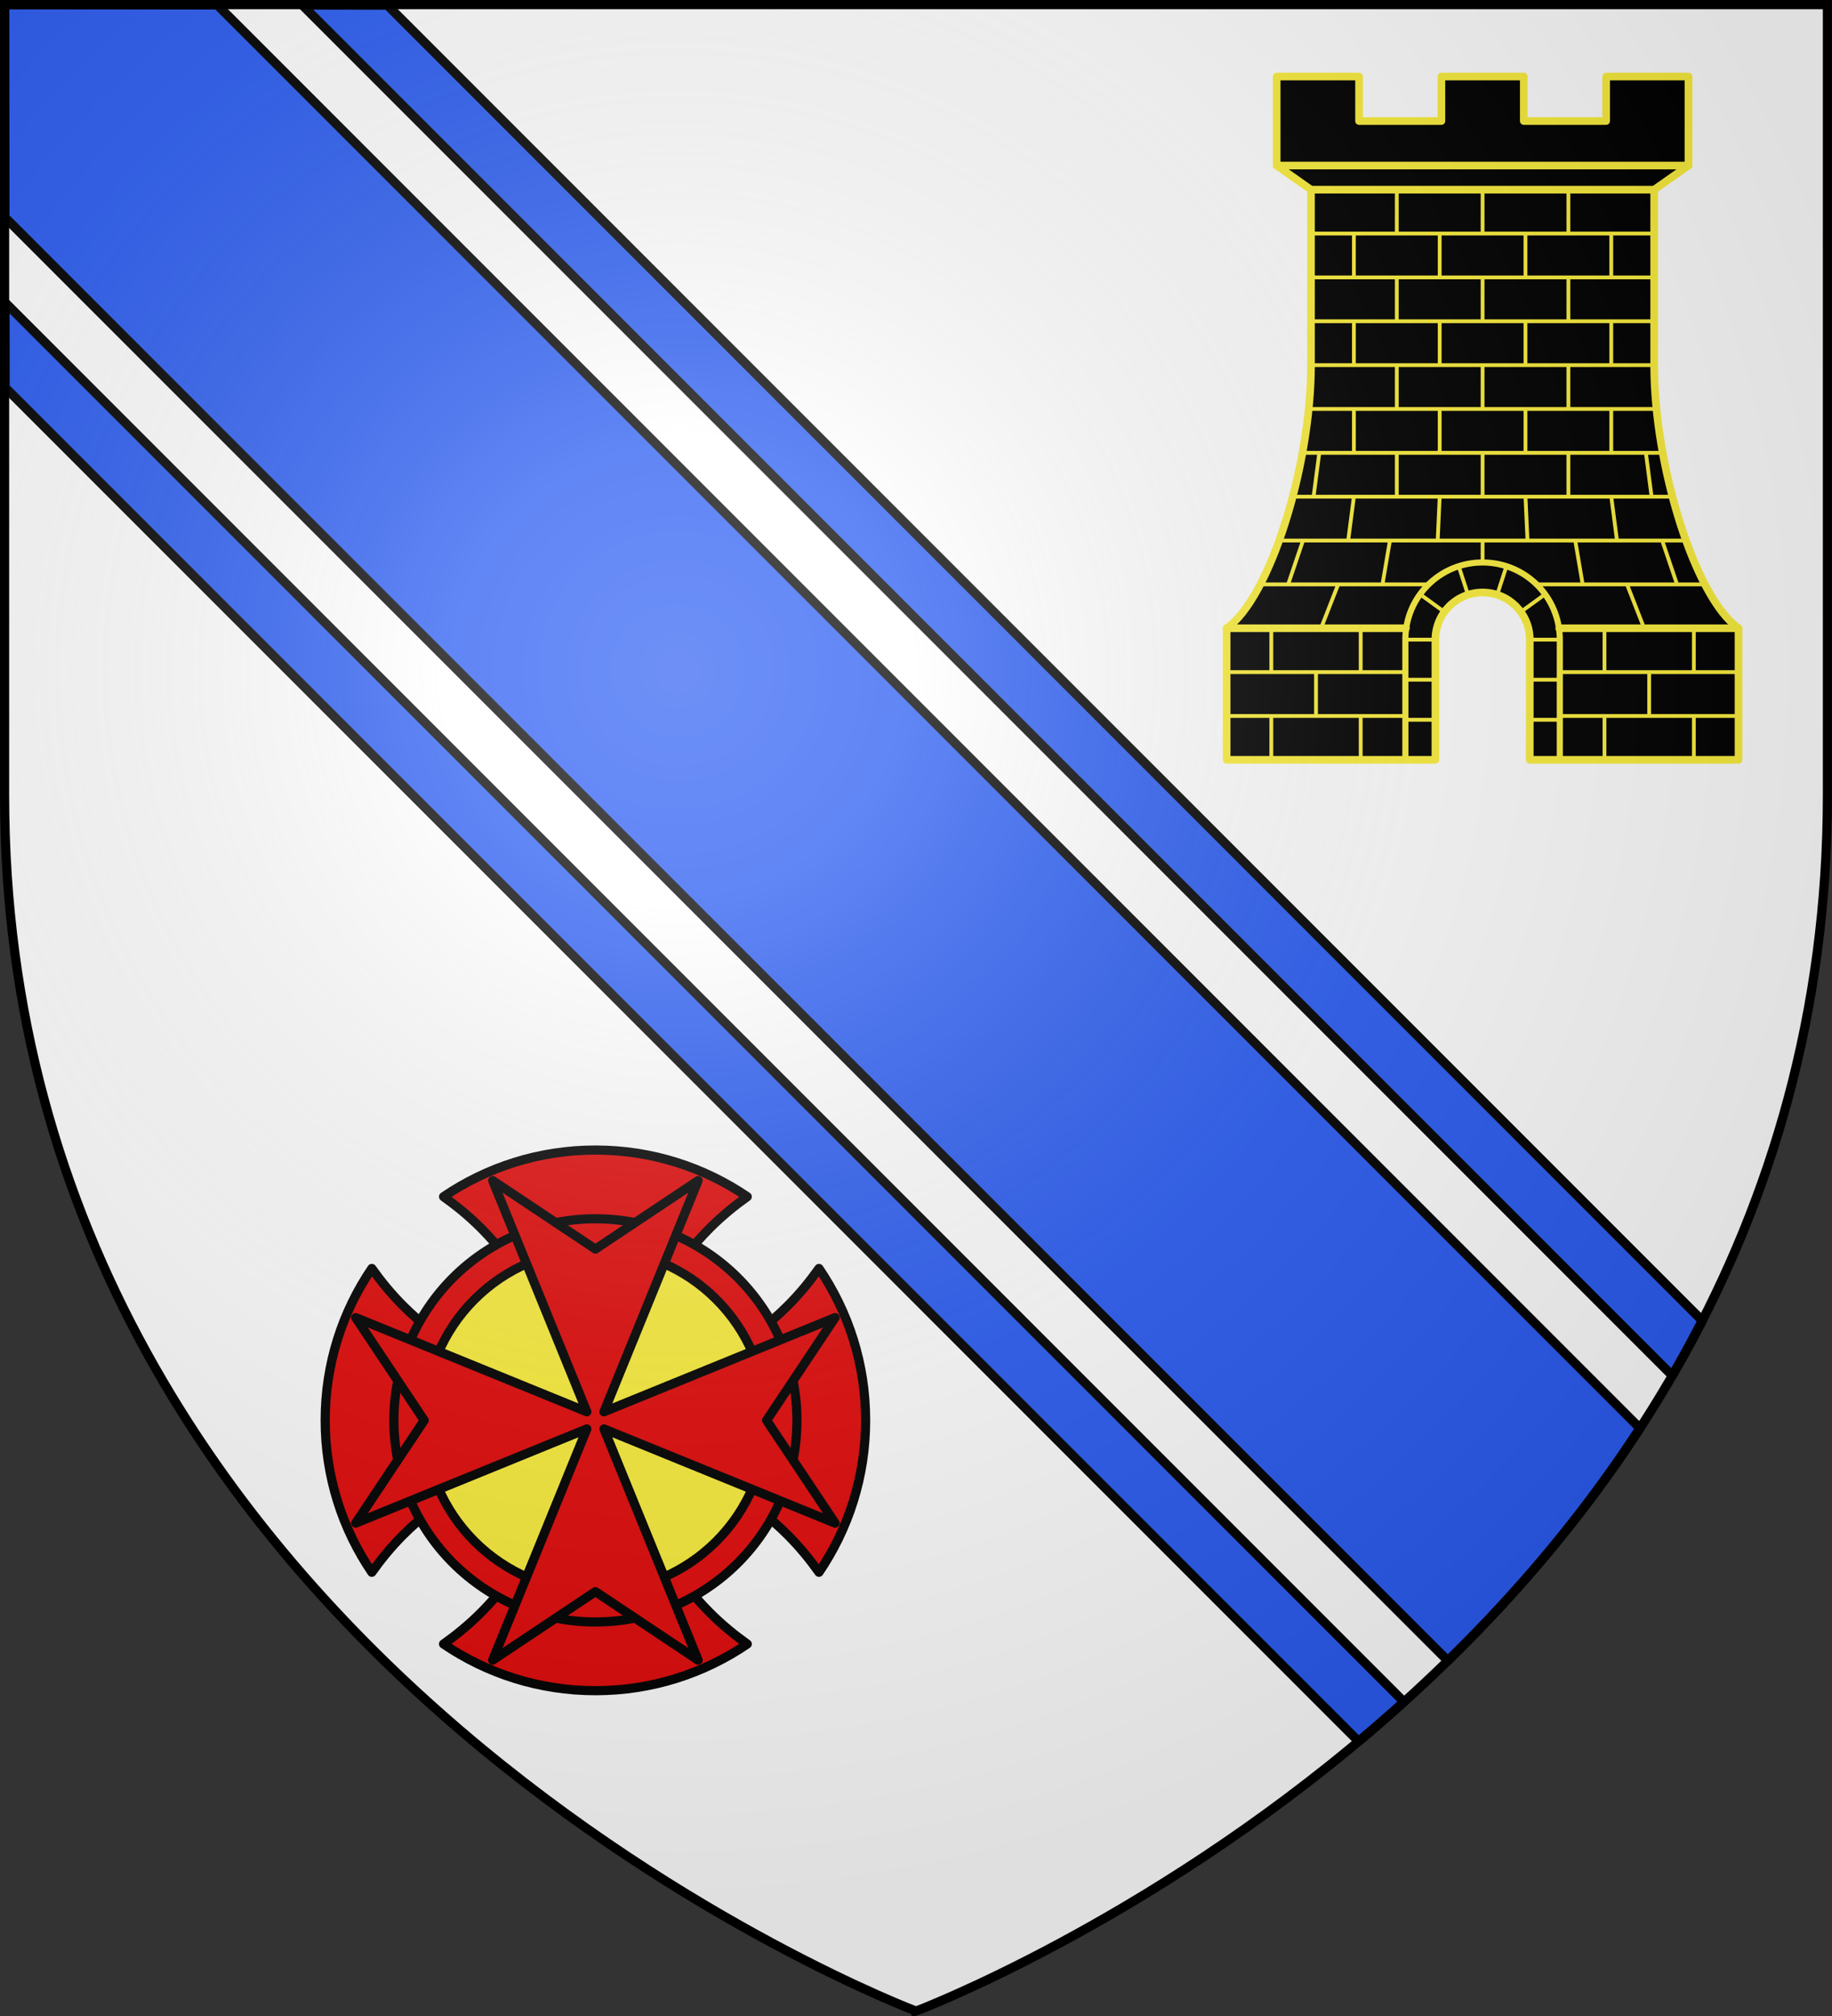 <svg xmlns="http://www.w3.org/2000/svg" width="600" height="660"><rect width="100%" height="100%" fill="#333333" stroke="none"/><radialGradient id="a" cx="221.445" cy="226.331" r="300" gradientTransform="matrix(1.353 0 0 1.349 -77.63 -85.747)" gradientUnits="userSpaceOnUse"><stop offset="0" stop-color="#fff" stop-opacity=".314"/><stop offset=".19" stop-color="#fff" stop-opacity=".251"/><stop offset=".6" stop-color="#6b6b6b" stop-opacity=".125"/><stop offset="1" stop-opacity=".125"/></radialGradient><path fill="#fff" fill-rule="evenodd" d="M300 658.5s298.5-112.32 298.5-397.772V1.5H1.5v259.228C1.5 546.18 300 658.5 300 658.5z"/><g stroke-linecap="round" stroke-linejoin="round"><g stroke="#000" stroke-width="3"><path fill="#e20909" d="M195.029 376.5c-18.434 0-35.589 5.633-49.762 15.275 4.102 2.92 8.227 6.26 12.21 10.242 23.842 23.843 27.195 52.655 27.195 52.655s-28.812-3.353-52.655-27.196c-3.982-3.982-7.323-8.107-10.241-12.208-9.643 14.172-15.276 31.269-15.276 49.703 0 18.434 5.633 35.589 15.276 49.761 2.918-4.101 6.26-8.227 10.241-12.208 23.843-23.843 52.655-27.196 52.655-27.196s-3.353 28.812-27.196 52.655c-3.982 3.982-8.107 7.323-12.209 10.241 14.173 9.643 31.328 15.276 49.762 15.276s35.53-5.633 49.703-15.276c-4.101-2.918-8.226-6.26-12.209-10.241-23.842-23.843-27.195-52.655-27.195-52.655s28.812 3.353 52.655 27.196c3.982 3.982 7.323 8.107 10.241 12.208 9.643-14.172 15.276-31.327 15.276-49.761s-5.633-35.53-15.276-49.703c-2.918 4.101-6.26 8.226-10.241 12.208-23.843 23.843-52.655 27.196-52.655 27.196s3.353-28.812 27.195-52.655c3.983-3.982 8.108-7.323 12.21-10.242-14.173-9.642-31.27-15.275-49.704-15.275z"/><circle cx="195" cy="465" r="66" fill="#e20909"/><circle cx="195" cy="465" r="56" fill="#fcef3c"/><path fill="#e20909" d="m116.5 498.643 75.696-30.84-30.839 75.697L195 521.072l33.643 22.428-30.84-75.696 75.697 30.839L251.072 465l22.428-33.643-75.696 30.84 30.839-75.697L195 408.928 161.357 386.5l30.84 75.696-75.697-30.839L138.928 465z"/><path fill="#2b5df2" d="m1.5 1.5.107 69.643 472.557 472.556c22.46-21.913 44.147-47.203 62.945-76.125L71.143 1.61zm97.498.15 448.7 448.7c3.4-5.861 6.678-11.857 9.818-17.993L126.854 1.695zM1.65 98.998l.045 27.856L444.94 570.098a528.396 528.396 0 0 0 14.877-12.934z"/></g><g stroke="#fcef3c" stroke-width="4.285"><path fill-rule="evenodd" stroke-width="5.356" d="M1362.741 898.239c0-18.32-14.759-33.069-33.092-33.069s-33.092 14.749-33.092 33.069v84.24h-146.408v-92.235c30.084-20.943 59.165-113.178 59.165-184.471v-122.98l-24.067-16.933V503.48h57.76v31.19h57.762v-31.19h57.76v31.19h57.761v-31.19h57.761v62.381l-24.067 16.932v122.98c0 71.294 29.081 163.53 59.165 184.472v92.235h-146.408z" transform="matrix(.467 0 0 .467 -135.383 -210.066)"/><g fill="none"><g stroke-linecap="butt"><path stroke-width="5.356" d="M1509.15 890.244h-125.751m-233.25 0h125.75m-66.585-307.452h240.67m-264.737-16.932h288.804" transform="matrix(.467 0 0 .467 -135.383 -210.066)"/><g stroke-width="2.678"><path d="M1209.314 705.773h240.67m-82.43 153.725h117.528m-193.339 0h-117.527m281.384-30.745 10.429 30.745m-71.399-30.745 5.215 30.745m20.056-61.49 4.01 30.745m20.257-61.49 4.011 30.745m-88.446 0 1.404 30.745m-31.488 0v15.373m30.084-107.608v30.745m-60.168-30.745v30.745m120.336-30.745v30.745m-180.503-30.745v30.745m120.335-92.235v30.745m-60.168-30.745v30.745m120.336-30.745v30.745m-180.503-30.745v30.745m30.084 61.49v30.745m60.167-30.745v30.745m60.168-30.745v30.745m-120.335-92.235v30.745m60.167-30.745v30.745m60.168-30.745v30.745m-120.335-92.235v30.745m60.167-30.745v30.745m60.168-30.745v30.745m82.229 153.725h-284.793m275.367-30.745h-265.941m259.122-30.745h-252.303m156.235-153.725v30.745m-60.168-30.745v30.745m120.336-30.745v30.745m-180.503-30.745v30.745m-31.689 92.235h243.88m-242.275-61.49h240.67m-240.67-30.745h240.67m-240.67-30.745h240.67m-246.286 215.215-10.429 30.745m71.4-30.745-5.215 30.745m-20.056-61.49-4.011 30.745m-20.257-61.49-4.011 30.745m58.363-215.216v30.746m60.167-30.746v30.746m60.168-30.746v30.746m-90.252 184.47-1.404 30.745m132.77 30.745 12.034 30.746m-214.598-30.746-12.033 30.746m-66.185 61.49h125.35m108.3-30.745h125.35m-94.012 30.745v30.745m0-92.235v30.745m62.675-30.745v30.745m-31.337 0v30.745m31.337 0v30.745m-233.651-30.745v30.745m0-92.235v30.745m-62.675-30.745v30.745m31.338 0v30.745m170.976 0h125.35m-359-30.745h125.348m-94.012 30.745v30.745M1362.741 954.399h21.059m-21.059-28.08h21.059m-108.302 0h21.059m49.827-79.546-6.508 20.014m33.583-.354-17.037 12.37m-43.507-32.03 6.508 20.014m-33.584-.354 17.038 12.37m59.864 19.436h21.059m-108.302 0h21.059m-21.059 56.16h21.059" transform="matrix(.467 0 0 .467 -135.383 -210.066)"/></g></g><path d="M1275.498 982.479v-84.24c0-29.979 24.152-54.113 54.151-54.113 30 0 54.15 24.134 54.15 54.113v84.24" transform="matrix(.467 0 0 .467 -135.383 -210.066)"/></g></g></g><path fill="url(#a)" fill-rule="evenodd" d="M300 658.5s298.5-112.32 298.5-397.772V1.5H1.5v259.228C1.5 546.18 300 658.5 300 658.5z"/><path fill="none" stroke="#000" stroke-width="3" d="M300 658.397S1.5 545.98 1.5 260.277V1.5h597v258.778c0 285.7-298.5 398.12-298.5 398.12z"/></svg>